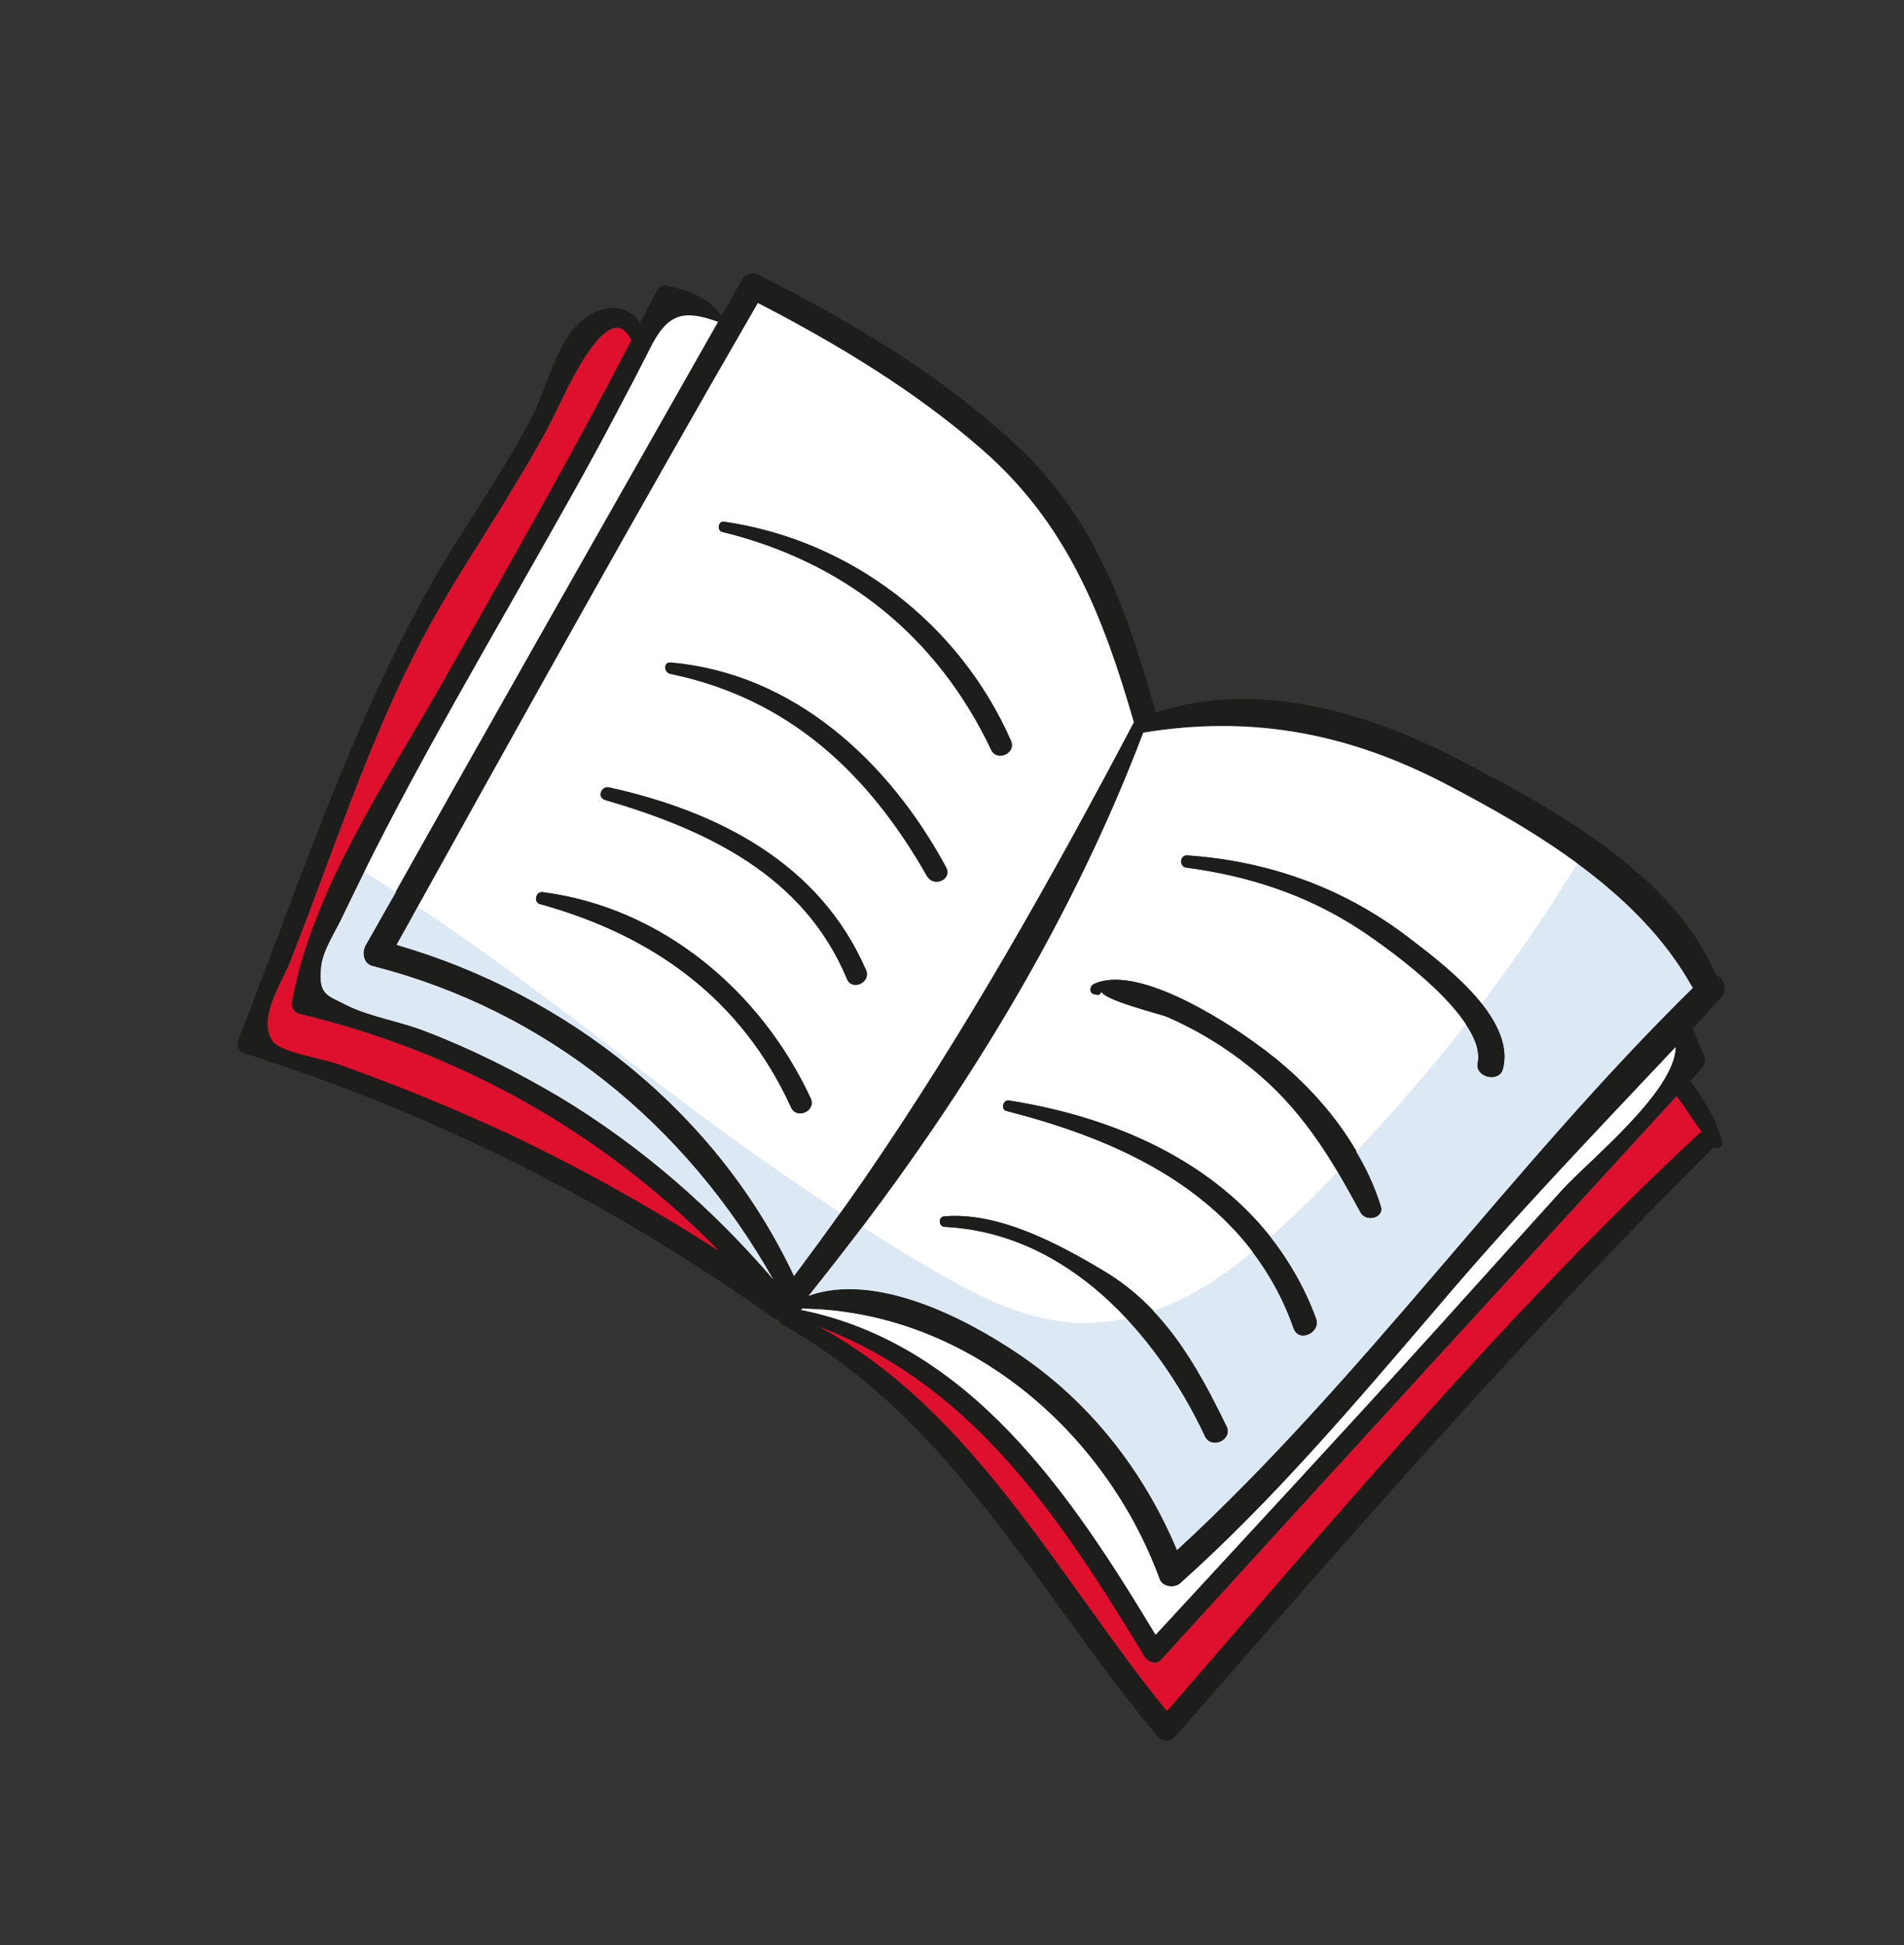 <svg width="138" height="141" viewBox="0 0 138 141" fill="none" xmlns="http://www.w3.org/2000/svg">
<rect x="0" y="0" width="138" height="141" fill="#333333" stroke="none"/>
<path fill-rule="evenodd" clip-rule="evenodd" d="M124.82 82.753C124.944 83.081 124.462 83.32 124.173 83.175L124.134 83.204C110.505 96.836 97.894 111.271 85.235 125.803C84.867 126.197 84.299 126.32 83.886 125.847C75.194 115.384 68.976 102.84 56.659 95.978C56.534 95.89 56.487 95.746 56.468 95.64C56.352 95.646 56.23 95.617 56.102 95.552C44.349 87.189 31.463 80.69 17.712 76.337C17.347 76.249 17.136 75.805 17.263 75.411C22.034 63.27 26.076 50.472 33.04 39.341C34.919 36.38 36.865 33.43 38.484 30.362C39.58 28.285 40.197 25.243 41.822 23.553C43.243 22.075 45.315 21.793 46.388 23.396C46.795 22.652 47.193 21.896 47.581 21.126C47.749 20.761 48.032 20.63 48.43 20.734C50.163 21.126 51.298 21.602 52.314 22.886C52.812 21.995 53.309 21.104 53.807 20.213C53.991 19.896 54.57 19.705 54.887 19.89C61.782 23.342 68.684 27.451 74.263 32.845C79.591 38.065 81.823 44.691 83.764 51.652C91.036 49.24 98.956 51.569 105.581 54.983C112.303 58.445 121.264 63.302 124.351 70.672C124.938 70.895 125.262 71.735 124.692 72.34C124.008 73.089 123.338 73.828 122.68 74.558C122.948 75.24 123.228 75.912 123.521 76.574C123.645 76.902 123.567 77.2 123.287 77.469C123.036 77.777 122.774 78.071 122.504 78.353C123.482 79.666 124.402 81.143 124.82 82.753ZM123.194 82.102C123.22 82.083 123.268 82.067 123.339 82.055C122.706 81.205 122.15 80.297 121.517 79.448C109.063 93.045 96.571 106.672 84.146 120.308C83.778 120.702 83.163 120.44 82.942 120.064C76.927 110.13 70.535 100.418 59.385 96.17C70.606 102.287 76.691 114.33 84.567 124.019C97.023 109.698 109.288 95.04 123.194 82.102ZM113.268 86.191C115.153 84.127 121.393 79.12 121.453 75.893C115.584 82.124 109.696 88.25 104.203 94.743C98.225 101.717 92.354 108.671 85.542 114.765C85.108 115.148 84.231 115.02 84.041 114.442C80.051 103.6 69.946 95.031 58.166 94.856C58.127 94.884 58.089 94.913 58.05 94.942C70.352 97.431 77.665 108.38 83.757 118.496C90.632 111.035 97.535 103.612 104.352 96.073C107.311 92.789 110.27 89.504 113.268 86.191ZM122.7 71.601C122.671 71.562 122.643 71.523 122.614 71.485C118.851 64.738 111.478 60.321 104.795 56.83C97.727 53.145 90.728 51.811 82.863 53.104C77.254 67.91 68.538 81.607 58.612 93.923C63.444 92.186 69.945 95.513 73.828 98.146C78.998 101.622 82.911 106.635 85.31 112.356C98.877 99.85 109.555 84.512 122.7 71.601ZM57.548 92.493C59.283 90.2 60.951 87.897 62.552 85.584C69.851 74.984 76.132 63.822 82.182 52.35C79.964 44.694 77.366 37.98 71.2 32.603C66.35 28.348 60.688 24.938 54.928 21.961C46.032 37.353 37.386 52.919 28.74 68.486C41.222 72.102 52.011 80.703 57.548 92.493ZM52.102 90.664C43.779 82.149 33.318 76.246 21.643 73.471C21.345 73.392 21.096 72.977 21.135 72.708C21.508 70.628 22.122 68.55 22.938 66.501C25.358 60.315 29.415 54.231 32.449 48.789C36.994 40.78 41.54 32.771 45.758 24.646C45.719 24.594 45.691 24.556 45.672 24.53C44.045 21.297 40.656 29.166 40.375 29.675C39.434 31.637 38.339 33.473 37.206 35.338C35.287 38.568 33.138 41.73 31.316 45.009C27.584 51.691 25.054 59.1 22.351 66.277C21.943 67.342 21.535 68.406 21.127 69.471C20.505 71.135 18.598 73.817 19.767 75.468C20.304 76.269 23.472 76.733 24.482 77.121C28.67 78.606 32.784 80.287 36.824 82.163C42.104 84.657 47.161 87.497 52.102 90.664ZM40.551 79.508C46.434 83.053 51.592 87.56 56.035 92.719C49.686 81.533 39.677 73.253 27.001 70.021C26.337 69.855 26.215 69.045 26.496 68.536C34.938 53.421 43.505 38.394 52.043 23.328C49.59 22.453 48.395 22.622 47.065 25.354C46.289 26.892 45.491 28.427 44.67 29.96C42.615 33.892 40.395 37.767 38.215 41.613C33.572 49.814 28.844 57.899 24.846 66.401C24.341 67.498 23.422 68.843 23.283 70.028C23.044 72.127 23.699 72.119 25.074 72.837C26.805 73.71 29.029 74.035 30.819 74.745C34.176 76.028 37.446 77.676 40.551 79.508Z" fill="#1D1D1B"/>
<path d="M123.339 82.055C123.268 82.067 123.22 82.083 123.194 82.102C109.288 95.04 97.023 109.698 84.567 124.019C76.691 114.33 70.606 102.287 59.385 96.17C70.535 100.418 76.927 110.13 82.942 120.063C83.163 120.44 83.778 120.702 84.146 120.308C96.571 106.672 109.063 93.045 121.517 79.448C122.15 80.297 122.706 81.205 123.339 82.055Z" fill="#DF102D"/>
<path d="M121.453 75.893C121.393 79.12 115.153 84.127 113.268 86.191C110.27 89.504 107.311 92.789 104.352 96.073C97.535 103.612 90.632 111.035 83.757 118.496C77.665 108.38 70.352 97.431 58.05 94.942C58.089 94.913 58.127 94.884 58.166 94.856C69.946 95.031 80.051 103.6 84.041 114.442C84.231 115.02 85.108 115.148 85.542 114.765C92.355 108.671 98.225 101.717 104.203 94.743C109.696 88.25 115.584 82.124 121.453 75.893Z" fill="white"/>
<path fill-rule="evenodd" clip-rule="evenodd" d="M122.614 71.485C122.643 71.523 122.671 71.562 122.7 71.601C109.555 84.512 98.877 99.85 85.31 112.355C82.911 106.635 78.998 101.622 73.828 98.146C69.945 95.512 63.444 92.186 58.612 93.923C68.538 81.607 77.254 67.91 82.863 53.104C90.728 51.811 97.727 53.145 104.795 56.83C111.478 60.32 118.851 64.738 122.614 71.485ZM107.095 77.096C106.947 78.107 108.68 78.498 108.934 77.468C109.89 73.753 104.452 69.756 101.819 67.753C97.198 64.289 91.829 62.401 86.07 62.006C85.492 61.956 85.431 62.842 86.009 62.892C90.534 63.486 94.835 64.907 98.632 67.424C100.766 68.838 107.781 73.823 107.095 77.096ZM93.755 96.278C94.146 97.368 95.777 96.574 95.376 95.551C91.825 85.945 82.7 81.27 73.11 79.764C72.667 79.733 72.53 80.436 72.963 80.534C81.924 82.809 90.502 86.99 93.755 96.278ZM98.6 87.865C98.974 88.609 100.362 88.295 100.076 87.427C98.609 82.635 95.02 78.461 90.965 75.596C88.601 73.873 82.305 69.854 79.266 71.336C78.966 71.499 78.936 71.942 79.263 72.059C79.353 72.072 79.42 72.082 79.465 72.088C79.658 72.186 79.822 72.003 79.813 71.83C79.859 72.456 83.978 73.472 84.565 73.695C86.701 74.627 88.758 75.858 90.574 77.328C94.243 80.24 96.408 83.793 98.6 87.865ZM87.341 104.117C87.82 105.081 89.373 104.345 88.895 103.38C86.705 98.826 84.349 94.695 79.946 92.088C76.591 90.083 72.341 87.843 68.438 88.167C67.985 88.204 68.022 88.898 68.465 88.928C77.383 89.373 83.822 96.648 87.341 104.117Z" fill="white"/>
<path d="M108.934 77.468C108.68 78.498 106.947 78.107 107.095 77.096C107.781 73.823 100.765 68.838 98.632 67.424C94.835 64.907 90.534 63.486 86.009 62.892C85.431 62.842 85.492 61.956 86.07 62.006C91.829 62.401 97.198 64.289 101.819 67.753C104.452 69.756 109.89 73.753 108.934 77.468Z" fill="#1D1D1B"/>
<path d="M95.376 95.551C95.777 96.574 94.146 97.368 93.755 96.278C90.502 86.99 81.924 82.809 72.963 80.534C72.53 80.436 72.667 79.733 73.11 79.764C82.7 81.27 91.825 85.945 95.376 95.551Z" fill="#1D1D1B"/>
<path d="M100.076 87.427C100.362 88.295 98.974 88.609 98.6 87.865C96.408 83.793 94.243 80.24 90.574 77.328C88.758 75.858 86.701 74.627 84.565 73.695C83.978 73.472 79.859 72.456 79.813 71.829C79.822 72.003 79.658 72.185 79.465 72.088C79.42 72.082 79.353 72.072 79.263 72.059C78.936 71.942 78.966 71.499 79.266 71.336C82.305 69.854 88.601 73.873 90.965 75.596C95.02 78.461 98.609 82.635 100.076 87.427Z" fill="#1D1D1B"/>
<path d="M88.895 103.38C89.373 104.345 87.82 105.081 87.341 104.116C83.822 96.648 77.383 89.373 68.465 88.928C68.022 88.897 67.985 88.204 68.438 88.167C72.341 87.843 76.591 90.083 79.946 92.088C84.349 94.695 86.705 98.826 88.895 103.38Z" fill="#1D1D1B"/>
<path fill-rule="evenodd" clip-rule="evenodd" d="M62.552 85.584C60.951 87.897 59.283 90.2 57.548 92.493C52.01 80.703 41.222 72.102 28.74 68.486C37.386 52.919 46.032 37.353 54.928 21.961C60.688 24.938 66.35 28.348 71.2 32.603C77.366 37.98 79.964 44.694 82.182 52.35C76.132 63.822 69.851 74.984 62.552 85.584ZM57.339 80.278C57.76 81.166 59.197 80.516 58.748 79.589C55.133 71.832 47.996 65.796 39.35 64.669C38.81 64.59 38.653 65.427 39.154 65.535C47.325 67.798 53.744 72.386 57.339 80.278ZM67.193 63.512C67.691 64.342 69.052 63.749 68.563 62.852C64.447 55.227 57.572 48.817 48.635 48.026C48.096 47.947 48.084 48.736 48.584 48.844C57.171 50.617 62.951 56.041 67.193 63.512ZM61.388 70.957C61.77 71.874 63.179 71.185 62.758 70.297C59.413 62.579 52.047 58.817 44.144 57.075C43.576 56.957 43.246 57.804 43.871 57.999C51.233 60.143 58.254 63.443 61.388 70.957ZM71.839 54.347C72.26 55.235 73.659 54.614 73.276 53.697C69.529 45.197 61.67 39.16 52.504 37.818C52.071 37.72 51.934 38.423 52.328 38.55C61.202 40.709 67.946 46.136 71.839 54.347Z" fill="white"/>
<path d="M58.748 79.589C59.197 80.516 57.76 81.166 57.339 80.278C53.744 72.386 47.325 67.798 39.154 65.535C38.654 65.427 38.811 64.59 39.35 64.669C47.996 65.796 55.133 71.832 58.748 79.589Z" fill="#1D1D1B"/>
<path d="M68.563 62.852C69.052 63.749 67.691 64.342 67.193 63.512C62.951 56.041 57.171 50.617 48.584 48.844C48.084 48.736 48.096 47.947 48.635 48.026C57.572 48.817 64.447 55.227 68.563 62.852Z" fill="#1D1D1B"/>
<path d="M62.758 70.297C63.179 71.185 61.77 71.874 61.388 70.957C58.254 63.442 51.233 60.143 43.842 57.96C43.246 57.804 43.576 56.957 44.144 57.075C52.047 58.817 59.413 62.579 62.758 70.297Z" fill="#1D1D1B"/>
<path d="M73.276 53.697C73.659 54.614 72.26 55.235 71.839 54.347C67.946 46.136 61.202 40.709 52.328 38.55C51.934 38.423 52.071 37.72 52.504 37.818C61.67 39.16 69.529 45.197 73.276 53.697Z" fill="#1D1D1B"/>
<path d="M21.643 73.471C33.318 76.246 43.779 82.149 52.102 90.664C47.161 87.497 42.104 84.657 36.824 82.163C32.784 80.287 28.67 78.606 24.482 77.121C23.472 76.733 20.304 76.269 19.767 75.468C18.598 73.817 20.505 71.135 21.127 69.471C21.535 68.406 21.943 67.342 22.351 66.277L22.938 66.501C22.122 68.55 21.508 70.628 21.135 72.708C21.095 72.977 21.345 73.392 21.643 73.471Z" fill="#DF102D"/>
<path d="M56.035 92.719C51.592 87.56 46.434 83.053 40.551 79.508C37.446 77.676 34.176 76.028 30.819 74.745C29.029 74.035 26.805 73.71 25.074 72.837C23.699 72.119 23.044 72.127 23.283 70.027C23.422 68.843 24.341 67.498 24.846 66.401C28.844 57.899 33.572 49.814 38.215 41.613C40.395 37.767 42.615 33.892 44.67 29.96C45.491 28.427 46.289 26.892 47.065 25.354C48.394 22.622 49.59 22.453 52.043 23.328C43.505 38.394 34.938 53.421 26.495 68.536C26.214 69.045 26.337 69.855 27.001 70.021C39.677 73.253 49.686 81.533 56.035 92.719Z" fill="white"/>
<path d="M22.938 66.501L22.351 66.277C25.054 59.1 27.584 51.691 31.316 45.009C33.138 41.73 35.287 38.568 37.206 35.338C38.339 33.473 39.434 31.637 40.375 29.675C40.656 29.166 44.045 21.297 45.672 24.53C45.691 24.556 45.719 24.594 45.758 24.646C41.54 32.771 36.994 40.78 32.449 48.789C29.415 54.231 25.358 60.315 22.938 66.501Z" fill="#DF102D"/>
<g style="mix-blend-mode:multiply" opacity="0.76">
<path fill-rule="evenodd" clip-rule="evenodd" d="M124.173 83.175L124.134 83.204C110.505 96.836 97.894 111.271 85.235 125.803C84.867 126.197 84.299 126.32 83.886 125.847C75.194 115.384 68.976 102.84 56.659 95.978C56.534 95.89 56.487 95.746 56.468 95.64C56.352 95.646 56.23 95.616 56.102 95.552C44.349 87.189 31.463 80.69 17.712 76.337C17.347 76.249 17.136 75.805 17.263 75.411C19.129 70.659 20.908 65.79 22.784 60.971C23.207 61.216 23.63 61.462 24.053 61.707C23.482 63.253 22.915 64.776 22.351 66.277C21.943 67.342 21.535 68.406 21.127 69.471C20.505 71.135 18.598 73.816 19.767 75.468C20.304 76.269 23.472 76.733 24.482 77.121C28.67 78.606 32.784 80.287 36.824 82.163C42.104 84.657 47.161 87.497 52.102 90.664C43.779 82.148 33.318 76.246 21.643 73.47C21.345 73.392 21.096 72.977 21.135 72.708C21.508 70.628 22.122 68.55 22.938 66.501C23.492 65.067 24.152 63.615 24.841 62.201C25.367 62.53 25.892 62.86 26.418 63.189C25.894 64.26 25.37 65.33 24.846 66.401C24.341 67.498 23.422 68.843 23.283 70.027C23.044 72.127 23.699 72.119 25.074 72.837C26.805 73.71 29.029 74.035 30.819 74.745C34.176 76.028 37.446 77.676 40.551 79.508C46.434 83.053 51.592 87.56 56.035 92.719C49.686 81.533 39.677 73.253 27.001 70.021C26.337 69.855 26.215 69.045 26.496 68.536C27.239 67.222 27.978 65.93 28.715 64.661C29.24 64.99 29.762 65.342 30.281 65.716C29.777 66.652 29.264 67.575 28.74 68.486C41.222 72.102 52.011 80.703 57.548 92.493C58.69 90.962 59.809 89.428 60.906 87.891C61.425 88.265 61.96 88.607 62.511 88.917C61.234 90.589 59.934 92.257 58.612 93.923C63.444 92.186 69.945 95.512 73.828 98.146C78.998 101.622 82.911 106.635 85.31 112.355C98.877 99.85 109.555 84.512 122.7 71.601C122.671 71.562 122.643 71.523 122.614 71.485C120.622 67.923 117.636 65.042 114.312 62.594C114.68 61.959 115.058 61.338 115.445 60.729C119.251 63.42 122.669 66.639 124.351 70.672C124.938 70.895 125.262 71.735 124.692 72.34C124.008 73.089 123.338 73.828 122.681 74.558C122.948 75.24 123.228 75.912 123.521 76.574C123.645 76.902 123.567 77.2 123.287 77.469C123.036 77.776 122.774 78.071 122.504 78.353C123.482 79.666 124.402 81.143 124.82 82.753C124.944 83.081 124.462 83.32 124.173 83.175ZM58.05 94.942C70.352 97.431 77.665 108.38 83.757 118.496C90.632 111.035 97.535 103.612 104.352 96.073C107.311 92.789 110.27 89.504 113.268 86.191C115.153 84.127 121.393 79.12 121.453 75.893C115.584 82.124 109.696 88.25 104.203 94.743C98.225 101.717 92.355 108.671 85.542 114.765C85.108 115.148 84.231 115.02 84.041 114.441C80.051 103.6 69.946 95.031 58.166 94.856C58.127 94.884 58.089 94.913 58.05 94.942ZM123.339 82.055C122.706 81.205 122.15 80.297 121.517 79.448C109.064 93.045 96.571 106.672 84.146 120.308C83.778 120.702 83.163 120.44 82.942 120.063C76.927 110.13 70.535 100.418 59.385 96.17C70.606 102.287 76.691 114.33 84.567 124.019C97.023 109.698 109.288 95.04 123.194 82.102C123.22 82.083 123.268 82.067 123.339 82.055Z" fill="#1D1D1B"/>
<path d="M123.339 82.055C123.268 82.067 123.22 82.083 123.194 82.102C109.288 95.04 97.023 109.698 84.567 124.019C76.691 114.33 70.606 102.287 59.385 96.17C70.535 100.418 76.927 110.13 82.942 120.063C83.163 120.44 83.778 120.702 84.146 120.308C96.571 106.672 109.063 93.045 121.517 79.448C122.15 80.297 122.706 81.205 123.339 82.055Z" fill="#DF102D"/>
<path d="M121.453 75.893C121.393 79.12 115.153 84.127 113.268 86.191C110.27 89.505 107.311 92.789 104.352 96.073C97.535 103.612 90.632 111.035 83.757 118.496C77.665 108.38 70.352 97.431 58.05 94.942C58.089 94.913 58.127 94.884 58.166 94.856C69.946 95.031 80.051 103.6 84.041 114.442C84.231 115.02 85.108 115.148 85.542 114.765C92.355 108.671 98.225 101.717 104.203 94.743C109.696 88.25 115.584 82.124 121.453 75.893Z" fill="white"/>
<path d="M122.614 71.485C120.623 67.923 117.637 65.042 114.312 62.594C112.168 66.112 109.86 69.492 107.39 72.733C108.579 74.25 109.334 75.909 108.934 77.468C108.68 78.498 106.947 78.107 107.095 77.096C107.291 76.23 106.919 75.246 106.238 74.251C103.742 77.431 101.092 80.486 98.278 83.481C99.025 84.727 99.657 86.058 100.076 87.427C100.362 88.295 98.974 88.609 98.6 87.865C98.058 86.868 97.512 85.893 96.963 84.941C96.886 84.999 96.805 85.079 96.722 85.181C95.3 86.66 93.735 88.186 92.073 89.664C93.406 91.373 94.565 93.333 95.376 95.551C95.777 96.574 94.146 97.368 93.755 96.278C93.03 94.175 91.987 92.37 90.778 90.748C88.585 92.561 86.191 94.104 83.577 95.029C85.814 97.387 87.384 100.302 88.895 103.38C89.373 104.345 87.82 105.081 87.342 104.117C85.926 101.087 83.991 98.084 81.639 95.572C79.865 95.932 78.025 96.041 76.119 95.659C72.268 94.923 68.894 92.812 65.568 90.845C64.536 90.212 63.517 89.569 62.511 88.917C61.234 90.589 59.934 92.257 58.612 93.923C63.444 92.186 69.945 95.513 73.828 98.146C78.998 101.622 82.911 106.635 85.31 112.355C98.877 99.85 109.555 84.512 122.7 71.601C122.672 71.562 122.643 71.523 122.614 71.485Z" fill="#D1E2F1"/>
<path d="M108.934 77.468C109.334 75.909 108.579 74.25 107.389 72.733C106.996 73.226 106.612 73.732 106.238 74.251C106.918 75.246 107.291 76.23 107.095 77.096C106.947 78.107 108.68 78.498 108.934 77.468Z" fill="#1D1D1B"/>
<path d="M95.376 95.551C94.565 93.333 93.406 91.373 92.073 89.664C91.673 90.041 91.242 90.403 90.778 90.748C91.986 92.37 93.03 94.175 93.755 96.278C94.146 97.368 95.777 96.574 95.376 95.551Z" fill="#1D1D1B"/>
<path d="M100.076 87.427C99.657 86.058 99.025 84.727 98.278 83.481C97.84 83.968 97.402 84.454 96.963 84.941C97.512 85.893 98.058 86.868 98.6 87.865C98.974 88.609 100.362 88.295 100.076 87.427Z" fill="#1D1D1B"/>
<path d="M88.895 103.38C87.384 100.302 85.814 97.387 83.577 95.029C82.947 95.258 82.301 95.439 81.639 95.572C83.991 98.084 85.926 101.087 87.342 104.117C87.82 105.081 89.373 104.345 88.895 103.38Z" fill="#1D1D1B"/>
<path d="M50.662 80.746C43.869 75.656 37.307 70.393 30.281 65.716C29.777 66.652 29.264 67.575 28.74 68.486C41.222 72.102 52.011 80.703 57.548 92.493C58.69 90.962 59.809 89.428 60.906 87.891C57.417 85.625 54.015 83.234 50.662 80.746Z" fill="#D1E2F1"/>
<path d="M21.643 73.471C33.318 76.246 43.779 82.149 52.102 90.664C47.161 87.497 42.104 84.657 36.824 82.163C32.784 80.287 28.67 78.606 24.482 77.121C23.472 76.733 20.304 76.269 19.767 75.468C18.598 73.817 20.505 71.135 21.127 69.471C21.535 68.406 21.943 67.342 22.351 66.277L22.938 66.501C22.122 68.55 21.508 70.628 21.135 72.708C21.095 72.977 21.345 73.392 21.643 73.471Z" fill="#DF102D"/>
<path d="M27.001 70.021C26.337 69.855 26.214 69.045 26.495 68.536C27.238 67.222 27.978 65.93 28.715 64.661C27.939 64.158 27.174 63.667 26.418 63.189C25.894 64.26 25.37 65.33 24.846 66.401C24.341 67.498 23.422 68.843 23.283 70.027C23.044 72.127 23.699 72.119 25.074 72.837C26.805 73.71 29.029 74.035 30.819 74.745C34.176 76.028 37.446 77.676 40.551 79.508C46.434 83.053 51.592 87.56 56.035 92.719C49.686 81.533 39.677 73.253 27.001 70.021Z" fill="#D1E2F1"/>
<path d="M24.053 61.707C23.482 63.253 22.915 64.776 22.351 66.277L22.938 66.501C23.492 65.067 24.152 63.615 24.841 62.201C24.565 62.046 24.303 61.881 24.053 61.707Z" fill="#DF102D"/>
</g>
</svg>

